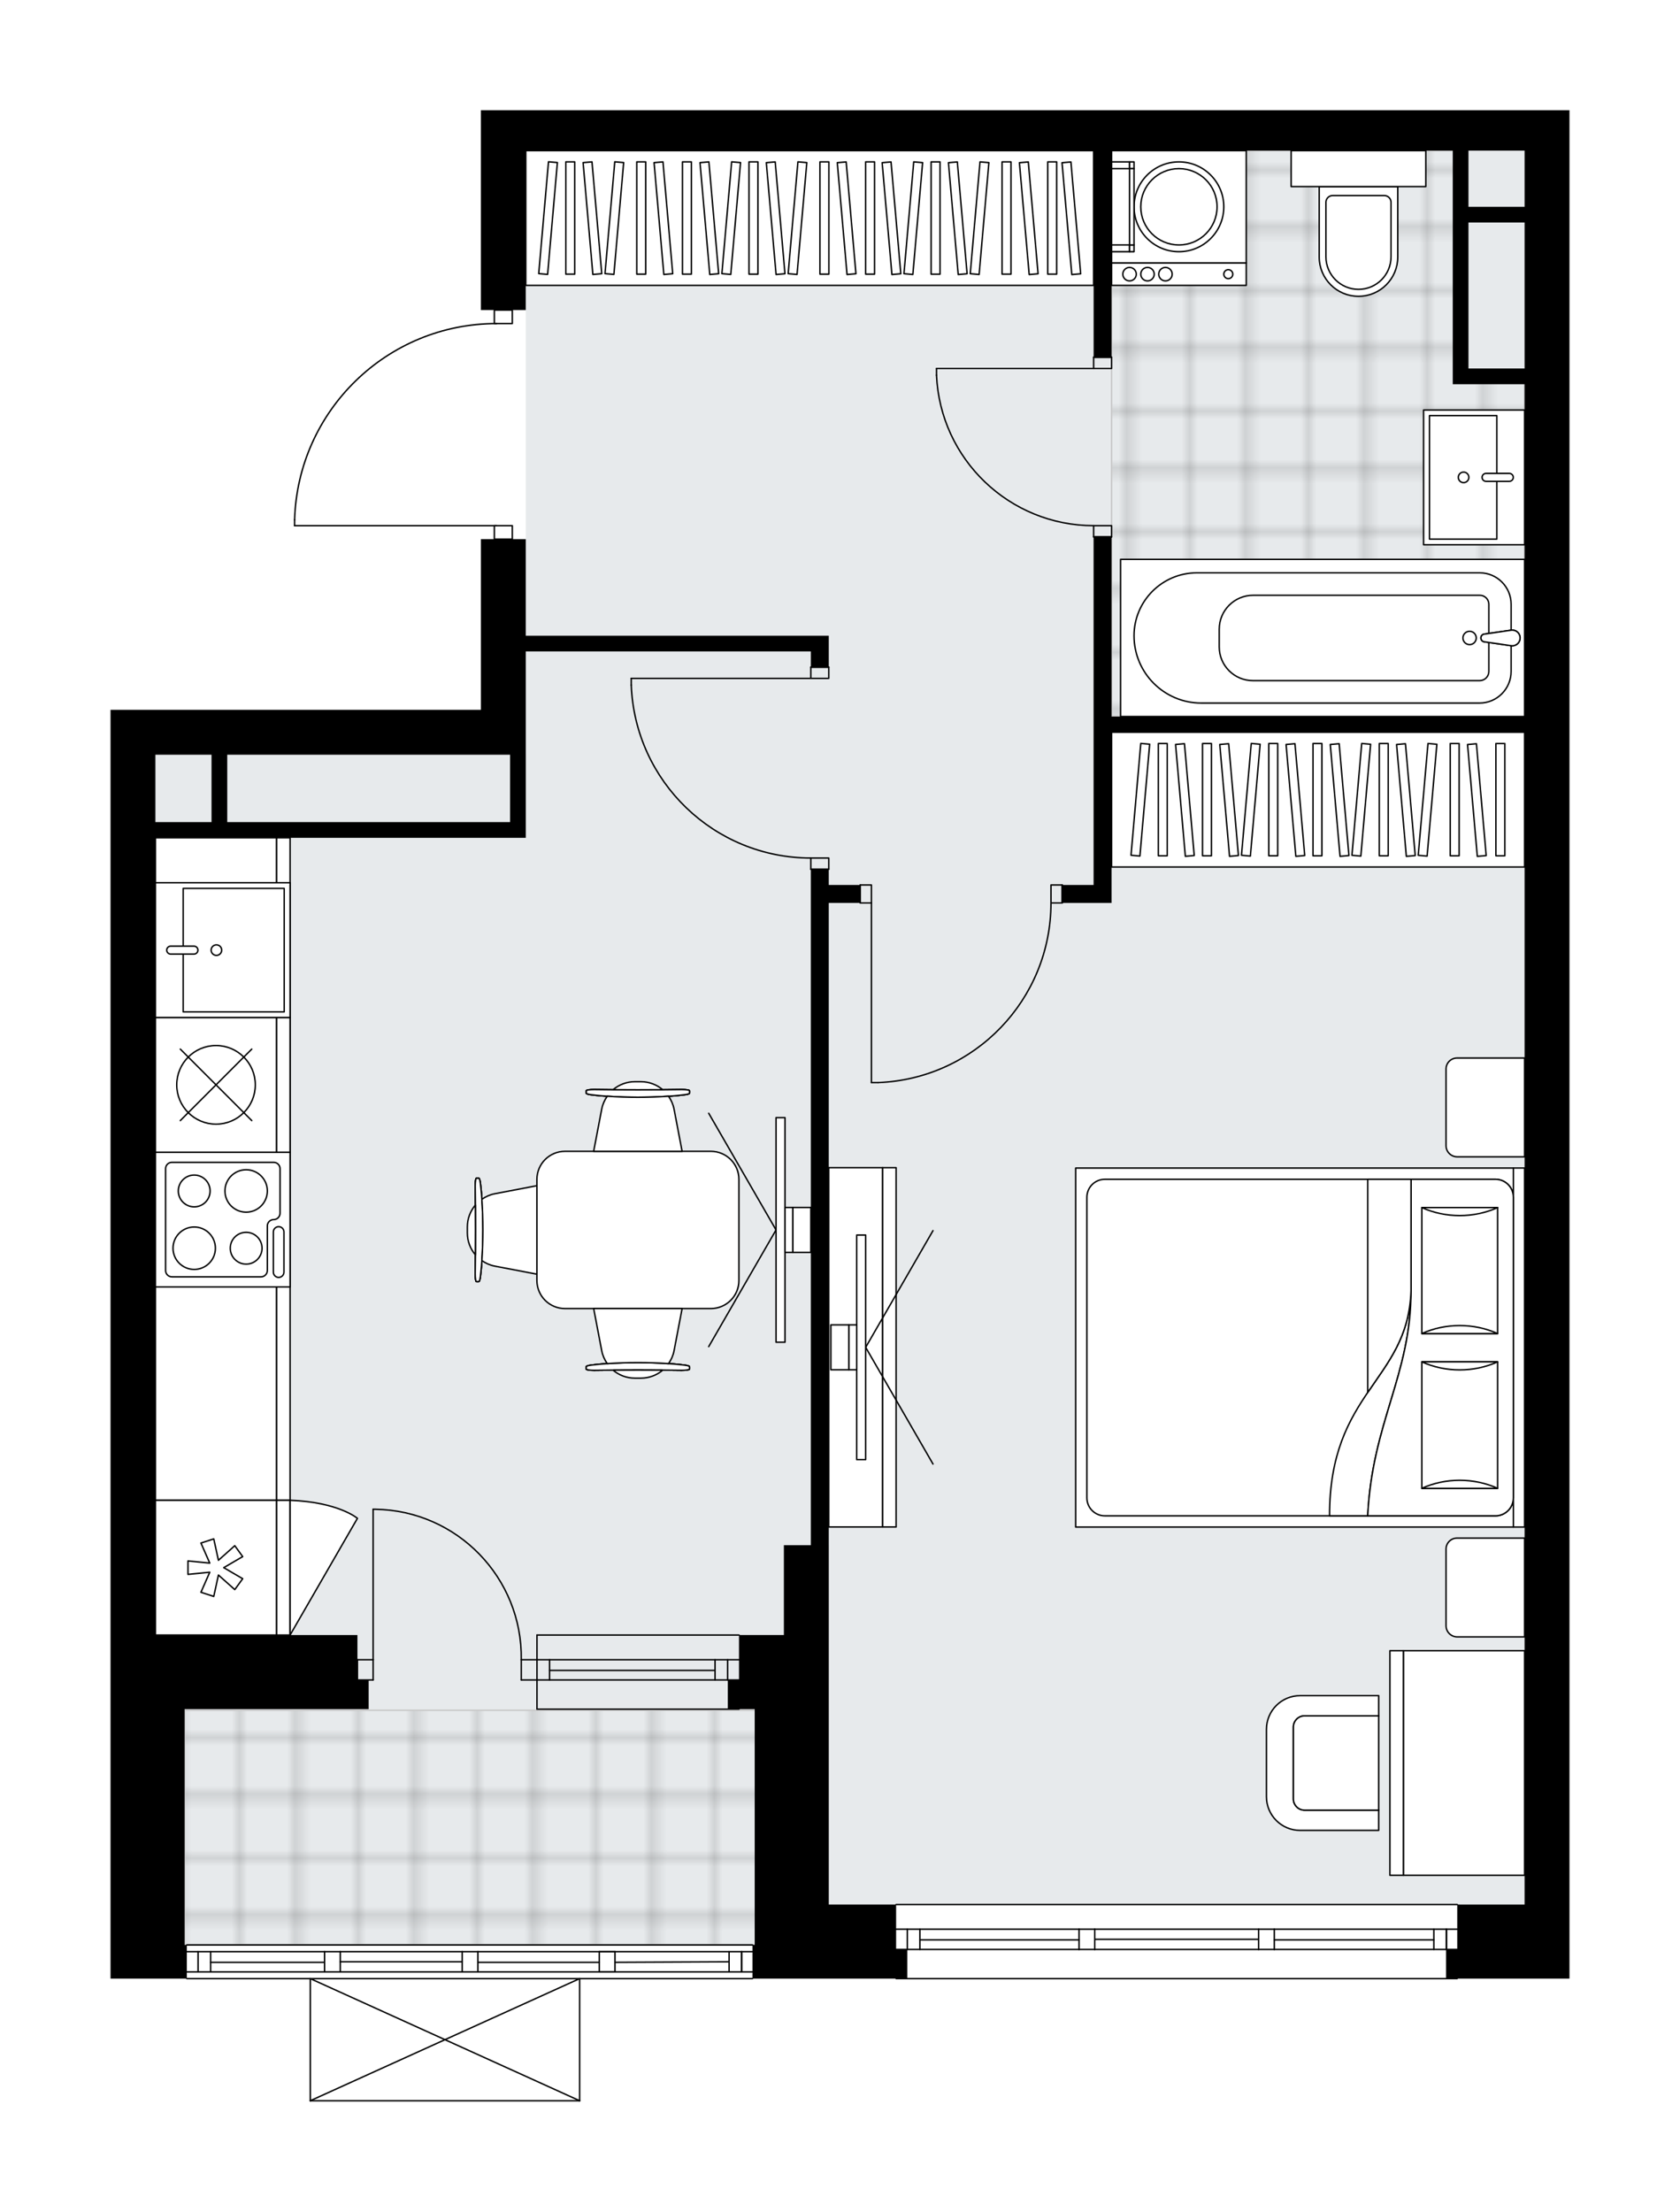 <svg xmlns="http://www.w3.org/2000/svg" xmlns:xlink="http://www.w3.org/1999/xlink" height="2000px" id="Layer_1" style="enable-background:new 0 0 1519.98 2000;" version="1.1" viewBox="0 0 1519.98 2000" width="1519.98px" x="0px" y="0px" xml:space="preserve">
<style type="text/css">
	.st0{fill:none;}
	.st1{opacity:0.25;fill:none;stroke:#070606;stroke-width:0.4;stroke-miterlimit:10;}
	.st2{fill:#FFFFFF;}
	.st3{fill:#E7EAEC;}
	.st4{fill:url(#SVGID_1_);stroke:#C8C8C8;stroke-width:1.3;stroke-miterlimit:10;}
	
		.st5{fill:url(#SVGID_00000136388576625025458520000002538929325868332210_);stroke:#C8C8C8;stroke-width:1.3;stroke-miterlimit:10;}
	.st6{fill:none;stroke:#000000;stroke-width:1.3;stroke-linecap:round;stroke-linejoin:round;stroke-miterlimit:10;}
	.st7{fill:#FFFFFF;stroke:#000000;stroke-width:1.3;stroke-linecap:round;stroke-linejoin:round;stroke-miterlimit:10;}
	.st8{font-family:'Arial-BoldMT';}
	.st9{font-size:106.436px;}
	.st10{font-size:90.061px;}
	.st11{font-family:'ArialMT';}
	.st12{font-size:40px;}
</style>
<pattern height="14.57" id="New_Pattern_Swatch_2" patternUnits="userSpaceOnUse" style="overflow:visible;" viewBox="7.49 -22.06 14.57 14.57" width="14.57" x="-239.65" y="-0.08">
	<g>
		<rect class="st0" height="14.57" width="14.57" x="7.49" y="-22.06" />
		<g>
			<rect class="st1" height="7.29" width="7.29" x="14.77" y="-7.49" />
		</g>
		<g>
			<rect class="st1" height="7.29" width="7.29" x="0.2" y="-7.49" />
		</g>
		<g>
			<rect class="st1" height="7.29" width="7.29" x="22.06" y="-14.77" />
		</g>
		<g>
			<rect class="st1" height="7.29" width="7.29" x="7.49" y="-14.77" />
			<rect class="st1" height="7.29" width="7.29" x="14.77" y="-22.06" />
		</g>
		<g>
			<rect class="st1" height="7.29" width="7.29" x="0.2" y="-22.06" />
		</g>
		<g>
			<rect class="st1" height="7.29" width="7.29" x="22.06" y="-29.35" />
		</g>
		<g>
			<rect class="st1" height="7.29" width="7.29" x="7.49" y="-29.35" />
		</g>
	</g>
</pattern>
<path class="st2" d="M1419.98,99.68v36.55v1586v67.01h-100.89c0,0,0,0,0,0c0,0.36-0.29,0.65-0.65,0.65H810.76  c-0.36,0-0.65-0.29-0.65-0.65c0,0,0,0,0,0H682.82h-1.38c0,0,0,0,0,0c0,0.36-0.29,0.65-0.65,0.65H525.07v109.78c0,0,0,0.01,0,0.01  c0,0.04-0.02,0.08-0.03,0.12c-0.01,0.04-0.01,0.09-0.03,0.13c0,0,0,0.01,0,0.01c0,0.01-0.01,0.01-0.01,0.02  c-0.05,0.09-0.12,0.17-0.2,0.23c-0.02,0.02-0.04,0.03-0.07,0.04c-0.09,0.05-0.2,0.09-0.31,0.09H280.74c-0.12,0-0.22-0.04-0.31-0.09  c-0.02-0.01-0.04-0.03-0.07-0.04c-0.08-0.06-0.15-0.14-0.2-0.23c0-0.01-0.01-0.01-0.02-0.02c0,0,0-0.01,0-0.01  c-0.02-0.04-0.02-0.08-0.03-0.12c-0.01-0.05-0.03-0.09-0.03-0.14c0,0,0,0,0-0.01v-109.78H169.05c-0.36,0-0.65-0.29-0.65-0.65  c0,0,0,0,0,0h-1.38H100v-67.01v-243.69V641.88h40.61h294.46V487.54h11.53c0,0,0,0,0,0v-11.53H266.54c-0.36,0-0.65-0.29-0.65-0.65  v-5.32c0,0,0-0.01,0-0.01c0,0,0-0.01,0-0.01c1.42-47.97,21.17-92.8,55.6-126.23c33.79-32.8,78.13-51.13,125.12-51.81v-11.57  c0,0,0,0,0,0h-11.53V99.68h40.61h46.71H1419.98z" id="background" />
<g id="floor">
	<polygon class="st3" points="475.69,136.23 475.69,682.49 140.61,682.49 140.61,1722.23 140.61,1758.78 749.84,1758.78    749.84,1722.23 1379.36,1722.23 1379.36,682.49 1379.36,136.23  " />
	<pattern id="SVGID_1_" patternTransform="matrix(7.164 0 0 7.269 42607.062 32701.088)" xlink:href="#New_Pattern_Swatch_2">
	</pattern>
	<rect class="st4" height="212.21" width="521.75" x="167.02" y="1546.57" />
	
		<pattern id="SVGID_00000020378069471400251390000001847349453776020355_" patternTransform="matrix(7.164 0 0 7.269 42607.062 32701.088)" xlink:href="#New_Pattern_Swatch_2">
	</pattern>
	
		<polygon points="   1321.49,336.71 1321.49,136.23 1005.71,136.23 1005.71,647.97 1379.36,647.97 1379.36,336.71  " style="fill:url(#SVGID_00000020378069471400251390000001847349453776020355_);stroke:#C8C8C8;stroke-width:1.3;stroke-miterlimit:10;" />
	<g id="LWPOLYLINE_00000132794560476457258260000015101629341684002747_">
		<rect class="st6" height="10.15" width="16.25" x="989.46" y="323.06" />
	</g>
	<g id="LWPOLYLINE_00000080192444961640322780000016441500828850948509_">
		<rect class="st6" height="10.15" width="16.25" x="989.46" y="475.36" />
	</g>
	<g id="LINE_00000052789878879997007200000001587613045649337494_">
		<line class="st6" x1="989.46" x2="1005.71" y1="323.06" y2="323.06" />
	</g>
	<g id="LINE_00000104677162283796247990000007484457468491845550_">
		<line class="st6" x1="989.46" x2="1005.71" y1="485.51" y2="485.51" />
	</g>
	<g id="LINE_00000129197479232457996170000018056116505388357022_">
		<line class="st6" x1="989.46" x2="847.31" y1="333.21" y2="333.21" />
	</g>
	<g id="ARC_00000042004993221444691910000015495295264284316557_">
		<path class="st6" d="M989.46,475.36c-76.14-0.05-138.77-59.99-142.15-136.06" />
	</g>
	<g id="LINE_00000127725930697468760520000007516904959990292394_">
		<line class="st6" x1="847.31" x2="847.31" y1="333.21" y2="339.3" />
	</g>
	<g id="LWPOLYLINE_00000119079682912864661760000007340771170330089889_">
		<rect class="st6" height="16.25" width="10.15" x="778.26" y="800.28" />
	</g>
	<g id="LWPOLYLINE_00000174573265576264867050000017558215416070029723_">
		<rect class="st6" height="16.25" width="10.15" x="950.88" y="800.28" />
	</g>
	<g id="LINE_00000103976243988935407820000000931314993896254874_">
		<line class="st6" x1="778.26" x2="778.26" y1="816.52" y2="800.28" />
	</g>
	<g id="LINE_00000090255254752107640660000015458971502620299942_">
		<line class="st6" x1="961.03" x2="961.03" y1="816.52" y2="800.28" />
	</g>
	<g id="LINE_00000007397400370125134080000008699375201424568241_">
		<line class="st6" x1="788.42" x2="788.42" y1="816.52" y2="978.98" />
	</g>
	<g id="LINE_00000098927992650676180730000006883163689752825510_">
		<line class="st6" x1="794.51" x2="788.42" y1="978.98" y2="978.98" />
	</g>
	<g id="ARC_00000073719679698813953740000005719023549208520889_">
		<path class="st6" d="M950.88,816.52c-0.04,87.35-69.08,159.08-156.37,162.46" />
	</g>
	<g id="LWPOLYLINE_00000157292656105155968950000008417153202119918240_">
		<rect class="st6" height="10.15" width="16.25" x="733.59" y="603.3" />
	</g>
	<g id="LWPOLYLINE_00000144300878940349677930000017937856803472322177_">
		<rect class="st6" height="10.15" width="16.25" x="733.59" y="775.91" />
	</g>
	<g id="LINE_00000098928374075492088920000006112823767489146021_">
		<line class="st6" x1="733.59" x2="749.83" y1="603.3" y2="603.3" />
	</g>
	<g id="LINE_00000174592673729072980250000001614002156746842762_">
		<line class="st6" x1="733.59" x2="749.83" y1="786.06" y2="786.06" />
	</g>
	<g id="LINE_00000090266402829805919900000006531142633944593287_">
		<line class="st6" x1="733.59" x2="571.13" y1="613.45" y2="613.45" />
	</g>
	<g id="LINE_00000102523445474874835690000005504470276753228429_">
		<line class="st6" x1="571.13" x2="571.13" y1="619.54" y2="613.45" />
	</g>
	<g id="ARC_00000121243166928830723040000008186725279400330173_">
		<path class="st6" d="M733.59,775.91c-87.35-0.04-159.08-69.08-162.46-156.37" />
	</g>
	<g id="LWPOLYLINE_00000175292857426002934550000011525710923896494499_">
		<rect class="st6" height="12.18" width="16.25" x="447.26" y="280.41" />
	</g>
	<g id="LWPOLYLINE_00000036253154319894774860000010727878128229065634_">
		<rect class="st6" height="12.18" width="16.25" x="447.26" y="475.36" />
	</g>
	<g id="LWPOLYLINE_00000004516240857448609310000001769785036741391522_">
		<path class="st6" d="M266.54,470.04c2.93-98.83,83.89-177.44,182.77-177.44" />
	</g>
	<g id="LINE_00000073704103743633479850000000871766286090911381_">
		<line class="st6" x1="449.31" x2="266.54" y1="475.36" y2="475.36" />
	</g>
	<g id="LINE_00000096040548108273123660000008567303376319428509_">
		<line class="st6" x1="266.54" x2="266.54" y1="475.36" y2="470.04" />
	</g>
	<g id="ARC_00000029745401698179542570000012551532055173940921_">
		<path class="st6" d="M337.6,1364.82c0.66,0,1.33,0.01,1.99,0.01c74.03,1.11,133.14,62.02,132.03,136.04" />
	</g>
	<g id="LINE_00000075848031868335252100000012120780711065399979_">
		<line class="st6" x1="337.6" x2="337.6" y1="1500.88" y2="1364.82" />
	</g>
	<g id="LINE_00000152235244052415626550000008387245089256762303_">
		<line class="st6" x1="485.84" x2="471.62" y1="1500.88" y2="1500.88" />
	</g>
	<g id="LINE_00000116194697215894189600000000088046195278287529_">
		<line class="st6" x1="471.62" x2="471.62" y1="1500.88" y2="1519.16" />
	</g>
	<g id="LINE_00000024711654549700746760000012795047379493325740_">
		<line class="st6" x1="471.62" x2="485.84" y1="1519.16" y2="1519.16" />
	</g>
	<g id="LINE_00000073697226007989431350000013207403153378660231_">
		<line class="st6" x1="323.38" x2="337.6" y1="1519.16" y2="1519.16" />
	</g>
	<g id="LINE_00000121998732815256493280000008205713273965000346_">
		<line class="st6" x1="337.6" x2="337.6" y1="1519.16" y2="1500.88" />
	</g>
	<g id="LINE_00000078743583196163244900000006033334472322040502_">
		<line class="st6" x1="337.6" x2="323.38" y1="1500.88" y2="1500.88" />
	</g>
	<g id="LINE_00000054977741131961799710000013874811764843296399_">
		<line class="st6" x1="323.38" x2="323.38" y1="1519.16" y2="1500.88" />
	</g>
	<g id="LINE_00000024695747045920832130000017547334537370492074_">
		<line class="st6" x1="485.84" x2="668.61" y1="1500.88" y2="1500.88" />
	</g>
	<g id="LINE_00000140733936259115439910000002194642539597055421_">
		<line class="st6" x1="485.84" x2="668.61" y1="1519.16" y2="1519.16" />
	</g>
	<g id="LINE_00000059290818114105340150000013563090190450152833_">
		<line class="st6" x1="497.21" x2="646.93" y1="1510.52" y2="1510.52" />
	</g>
	<g id="LINE_00000148632458142056717330000001871050492687531686_">
		<line class="st6" x1="658.31" x2="658.31" y1="1500.88" y2="1519.16" />
	</g>
	<g id="LINE_00000128461748371704227400000000822894304062036378_">
		<line class="st6" x1="497.21" x2="497.21" y1="1500.88" y2="1519.16" />
	</g>
	<g id="LINE_00000159432708163235555200000005530164896003650728_">
		<line class="st6" x1="485.84" x2="668.61" y1="1478.54" y2="1478.54" />
	</g>
	<g id="LINE_00000056393408596786145760000001659778074895836574_">
		<line class="st6" x1="668.61" x2="485.84" y1="1545.56" y2="1545.56" />
	</g>
	<g id="LINE_00000081605637299226165480000011043900562661470637_">
		<line class="st6" x1="646.93" x2="646.93" y1="1500.87" y2="1519.14" />
	</g>
	<g id="LINE_00000060748383968834135280000015817557191115829178_">
		<line class="st6" x1="485.84" x2="485.84" y1="1478.54" y2="1545.56" />
	</g>
	<g id="LINE_00000108307208514732747370000009078808598289406904_">
		<line class="st6" x1="1318.44" x2="810.76" y1="1789.24" y2="1789.24" />
	</g>
	<g id="LINE_00000117677720244743253750000012808575584280997774_">
		<line class="st6" x1="1308.65" x2="1308.65" y1="1762.84" y2="1744.57" />
	</g>
	<g id="LINE_00000039092535112641646380000004980994562340710050_">
		<line class="st6" x1="820.91" x2="820.91" y1="1762.84" y2="1744.57" />
	</g>
	<g id="LINE_00000007409771452833487960000016175745966316604347_">
		<line class="st6" x1="1152.93" x2="1297.28" y1="1754.21" y2="1754.21" />
	</g>
	<g id="LINE_00000056426428696406180140000017894051940635218358_">
		<line class="st6" x1="832.28" x2="976.26" y1="1754.21" y2="1754.21" />
	</g>
	<g id="LINE_00000124161909196684962880000006465150631744887442_">
		<line class="st6" x1="832.28" x2="832.28" y1="1744.57" y2="1762.84" />
	</g>
	<g id="LINE_00000063628481948884817750000004767787287177058979_">
		<line class="st6" x1="1308.65" x2="1308.65" y1="1762.84" y2="1744.57" />
	</g>
	<g id="LINE_00000052826872282839001160000013652518423755377041_">
		<line class="st6" x1="1297.28" x2="1297.28" y1="1744.57" y2="1762.84" />
	</g>
	<g id="LINE_00000126321108181317277460000014832537166611806080_">
		<line class="st6" x1="1138.72" x2="1138.72" y1="1762.84" y2="1744.57" />
	</g>
	<g id="LINE_00000151530205881037402570000008354807253165575298_">
		<line class="st6" x1="1138.72" x2="1152.93" y1="1744.57" y2="1744.57" />
	</g>
	<g id="LINE_00000095314642629726697250000017533056839317717944_">
		<line class="st6" x1="1152.93" x2="1152.93" y1="1744.57" y2="1762.84" />
	</g>
	<g id="LINE_00000079454435071220163140000011009762083345305523_">
		<line class="st6" x1="1152.93" x2="1138.72" y1="1762.84" y2="1762.84" />
	</g>
	<g id="LINE_00000034789903030915949370000003138491961486469032_">
		<line class="st6" x1="810.76" x2="1318.44" y1="1722.23" y2="1722.23" />
	</g>
	<g id="LINE_00000055689128673640604670000001212906200109240747_">
		<line class="st6" x1="976.26" x2="976.26" y1="1762.84" y2="1744.57" />
	</g>
	<g id="LINE_00000131363475750818956080000010183055728576048011_">
		<line class="st6" x1="976.26" x2="990.48" y1="1744.57" y2="1744.57" />
	</g>
	<g id="LINE_00000021806111489462674780000003376249754999727770_">
		<line class="st6" x1="990.48" x2="990.48" y1="1744.57" y2="1762.84" />
	</g>
	<g id="LINE_00000109012093383426770560000004567402640465851304_">
		<line class="st6" x1="990.48" x2="976.26" y1="1762.84" y2="1762.84" />
	</g>
	<g id="LINE_00000005970515966433253550000011752858319186059141_">
		<line class="st6" x1="990.48" x2="1138.72" y1="1753.71" y2="1753.71" />
	</g>
	<g id="LWPOLYLINE_00000007402815214249419940000012069922733003205031_">
		<line class="st6" x1="976.26" x2="810.76" y1="1762.84" y2="1762.84" />
	</g>
	<g id="LWPOLYLINE_00000059301423641676368060000001452954706996242582_">
		<line class="st6" x1="990.48" x2="1138.72" y1="1762.84" y2="1762.84" />
	</g>
	<g id="LWPOLYLINE_00000173858406509903998080000008250748548117751181_">
		<line class="st6" x1="1152.93" x2="1318.44" y1="1762.84" y2="1762.84" />
	</g>
	<g id="LWPOLYLINE_00000073710538710805819060000009235262970599819960_">
		<line class="st6" x1="976.26" x2="810.76" y1="1744.57" y2="1744.57" />
	</g>
	<g id="LWPOLYLINE_00000064325100942266335550000009233175618165549210_">
		<line class="st6" x1="990.48" x2="1138.72" y1="1744.57" y2="1744.57" />
	</g>
	<g id="LWPOLYLINE_00000078020104804347569650000007242622604715592350_">
		<line class="st6" x1="1152.93" x2="1318.44" y1="1744.57" y2="1744.57" />
	</g>
	<g id="LINE_00000178180829863379256410000013151433444830578074_">
		<line class="st6" x1="680.79" x2="169.05" y1="1789.24" y2="1789.24" />
	</g>
	<g id="LINE_00000109007232563183364830000006826109991984988838_">
		<line class="st6" x1="671" x2="671" y1="1783.15" y2="1764.88" />
	</g>
	<g id="LINE_00000146474463729354050950000010390902313345631877_">
		<line class="st6" x1="179.2" x2="179.2" y1="1783.15" y2="1764.88" />
	</g>
	<g id="LINE_00000115491809427669908600000009623031815952457143_">
		<line class="st6" x1="432.38" x2="542.19" y1="1774.52" y2="1774.52" />
	</g>
	<g id="LINE_00000074412223855876950120000018046082359235868580_">
		<line class="st6" x1="190.57" x2="293.66" y1="1774.52" y2="1774.52" />
	</g>
	<g id="LINE_00000061443954036768711330000008159904262596834222_">
		<line class="st6" x1="190.57" x2="190.57" y1="1764.88" y2="1783.15" />
	</g>
	<g id="LINE_00000103240888330219797750000011678442687220007558_">
		<line class="st6" x1="671" x2="671" y1="1783.15" y2="1764.88" />
	</g>
	<g id="LINE_00000156584560249352841680000008659820484559920030_">
		<line class="st6" x1="659.63" x2="659.63" y1="1764.88" y2="1783.15" />
	</g>
	<g id="LINE_00000163781052423216394020000008398337450683668648_">
		<line class="st6" x1="418.16" x2="418.16" y1="1783.15" y2="1764.88" />
	</g>
	<g id="LINE_00000004544671400944406540000003049903563314632891_">
		<line class="st6" x1="418.16" x2="432.38" y1="1764.88" y2="1764.88" />
	</g>
	<g id="LINE_00000034085881632663576750000002574982757202623423_">
		<line class="st6" x1="432.38" x2="432.38" y1="1764.88" y2="1783.15" />
	</g>
	<g id="LINE_00000144324338039964597710000011188618348087848123_">
		<line class="st6" x1="432.38" x2="418.16" y1="1783.15" y2="1783.15" />
	</g>
	<g id="LINE_00000081626777926354733320000009285711508864215459_">
		<line class="st6" x1="169.05" x2="680.79" y1="1758.78" y2="1758.78" />
	</g>
	<g id="LINE_00000140715223353827973160000015714512496191260295_">
		<line class="st6" x1="293.66" x2="293.66" y1="1783.15" y2="1764.88" />
	</g>
	<g id="LINE_00000019652023723869009070000016982160778130786239_">
		<line class="st6" x1="293.66" x2="307.88" y1="1764.88" y2="1764.88" />
	</g>
	<g id="LINE_00000090290132417713876290000007074441600209862590_">
		<line class="st6" x1="307.88" x2="307.88" y1="1764.88" y2="1783.15" />
	</g>
	<g id="LINE_00000154413929391313034130000007925017840046153089_">
		<line class="st6" x1="307.88" x2="293.66" y1="1783.15" y2="1783.15" />
	</g>
	<g id="LINE_00000100350207551408359030000006576443473549248142_">
		<line class="st6" x1="307.88" x2="418.16" y1="1774.01" y2="1774.01" />
	</g>
	<g id="LWPOLYLINE_00000071531906114639002620000015398682105060406413_">
		<line class="st6" x1="293.66" x2="169.05" y1="1783.15" y2="1783.15" />
	</g>
	<g id="LWPOLYLINE_00000183218659255411291870000015072031304635041193_">
		<line class="st6" x1="307.88" x2="418.16" y1="1783.15" y2="1783.15" />
	</g>
	<g id="LWPOLYLINE_00000007428358042114552590000008309667289287641790_">
		<line class="st6" x1="432.38" x2="680.79" y1="1783.15" y2="1783.15" />
	</g>
	<g id="LWPOLYLINE_00000005978567604594877200000003545294425313339024_">
		<line class="st6" x1="293.66" x2="169.05" y1="1764.88" y2="1764.88" />
	</g>
	<g id="LWPOLYLINE_00000093861903474356557020000008378154185498317731_">
		<line class="st6" x1="307.88" x2="418.16" y1="1764.88" y2="1764.88" />
	</g>
	<g id="LWPOLYLINE_00000165231888847543337110000005523897971984628150_">
		<line class="st6" x1="432.38" x2="680.79" y1="1764.88" y2="1764.88" />
	</g>
	<g id="LINE_00000052080942706861150330000014748337265311324289_">
		<line class="st6" x1="542.19" x2="542.19" y1="1783.15" y2="1764.88" />
	</g>
	<g id="LINE_00000153697769624244658660000018186812902893554591_">
		<line class="st6" x1="542.19" x2="556.41" y1="1764.88" y2="1764.88" />
	</g>
	<g id="LINE_00000155864588688233977440000013688087417324885155_">
		<line class="st6" x1="556.41" x2="556.41" y1="1764.88" y2="1783.15" />
	</g>
	<g id="LINE_00000129891175562537646380000008528456586511102872_">
		<line class="st6" x1="556.41" x2="542.19" y1="1783.15" y2="1783.15" />
	</g>
	<g id="LWPOLYLINE_00000004545157297352588080000017155532307615787918_">
		<line class="st6" x1="556.41" x2="659.63" y1="1774.52" y2="1774.01" />
	</g>
	<g id="LINE_00000070077078548099102830000000311717544144679079_">
		<line class="st6" x1="524.42" x2="280.74" y1="1899.68" y2="1899.68" />
	</g>
	<g id="LINE_00000079487188183836983310000000654415845190291131_">
		<line class="st6" x1="280.74" x2="280.74" y1="1899.68" y2="1789.24" />
	</g>
	<g id="LINE_00000134251796318316269380000006144209084405129115_">
		<line class="st6" x1="524.42" x2="524.42" y1="1789.24" y2="1899.68" />
	</g>
	<g id="LWPOLYLINE_00000074426501238079302090000008032824727262166171_">
		<line class="st6" x1="280.74" x2="524.42" y1="1789.24" y2="1899.68" />
	</g>
	<g id="LWPOLYLINE_00000098904371159411188840000016397072460999592349_">
		<line class="st6" x1="524.42" x2="280.74" y1="1789.24" y2="1899.68" />
	</g>
	<g>
		<polygon points="810.76,1722.23 749.84,1722.23 749.84,1478.54 749.84,1397.31 749.83,1397.31 749.83,816.52 778.26,816.52     778.26,800.28 749.83,800.28 749.83,786.06 733.59,786.06 733.59,1397.31 709.22,1397.31 709.22,1478.54 682.82,1478.54     668.61,1478.54 668.61,1519.16 658.45,1519.16 658.45,1545.56 668.61,1545.56 682.82,1545.56 682.82,1722.23 682.82,1758.78     680.79,1758.78 680.79,1789.24 682.82,1789.24 810.76,1789.24 820.91,1789.24 820.91,1762.84 810.76,1762.84   " />
		<path d="M522.39,99.68h-46.71h-40.61v180.74h40.61V136.23h46.71h467.07v186.83h16.25V136.23h308.67v196.98v14.22h64.98v300.55    h-373.65V485.51h-16.28v314.76h-28.39v16.25h28.39h16.28V662.19h373.65v1060.04h-60.92v40.61h-10.15v26.4h10.15h101.54v-67.01    v-1586V99.68H522.39z M1328.59,333.21v-132h50.77v132H1328.59z M1379.36,187h-50.77v-50.77h50.77V187z" />
		<path d="M733.59,603.3h16.25v-14.22v-14.22H475.69v-87.32h-40.61v154.34H140.61H100v836.66v243.69v67.01h67.02h2.03v-30.46h-2.03    v-36.55v-176.67h156.36h10.15v-26.4h-10.15v-40.61H167.02h-26.4V757.63h320.86h14.22v-75.14v-93.41h257.9V603.3z M140.61,743.42    v-60.92h50.77v60.92H140.61z M461.47,743.42H205.6v-60.92h229.47h26.4V743.42z" />
	</g>
</g>
<g id="mebel">
	<g>
		<g>
			
				<rect class="st7" height="48.74" transform="matrix(-5.310615e-11 1 -1 -5.310615e-11 1992.583 444.177)" width="324.92" x="611.74" y="1194.01" />
			
				<rect class="st7" height="12.18" transform="matrix(-5.133690e-11 1 -1 -5.133690e-11 2023.044 413.716)" width="324.92" x="642.21" y="1212.29" />
		</g>
		<g>
			<g>
				<g id="LINE_00000112629327594709514230000006467563620980535954_">
					<line class="st7" x1="783.21" x2="844.13" y1="1218.38" y2="1112.86" />
				</g>
				<g id="LINE_00000149340771286799955630000000222707505270892201_">
					<line class="st7" x1="783.21" x2="844.13" y1="1218.38" y2="1323.9" />
				</g>
			</g>
			
				<rect class="st7" height="203.07" transform="matrix(-1 -1.224647e-16 1.224647e-16 -1 1558.292 2436.76)" width="8.12" x="775.08" y="1116.84" />
			<rect class="st7" height="40.61" width="7.11" x="767.98" y="1198.07" />
			
				<rect class="st7" height="40.61" transform="matrix(-1 -1.224647e-16 1.224647e-16 -1 1519.708 2436.76)" width="16.25" x="751.73" y="1198.07" />
		</g>
	</g>
	<g>
		<path class="st7" d="M1308.29,966.72v69.24c0,5.61,4.55,10.15,10.15,10.15h60.92v-89.35h-61.11    C1312.75,956.76,1308.29,961.22,1308.29,966.72z" />
		<path class="st7" d="M1308.29,1400.84v69.24c0,5.61,4.55,10.15,10.15,10.15h60.92v-89.35h-61.11    C1312.75,1390.88,1308.29,1395.34,1308.29,1400.84z" />
		<g>
			
				<rect class="st7" height="10.15" transform="matrix(-1.836970e-16 1 -1 -1.836970e-16 2592.87 -155.699)" width="324.64" x="1211.96" y="1213.51" />
			
				<rect class="st7" height="395.99" transform="matrix(-1.836970e-16 1 -1 -1.836970e-16 2389.797 47.375)" width="324.64" x="1008.89" y="1020.59" />
			<path class="st7" d="M1369.21,1082.67v271.84c0,8.97-7.27,16.25-16.25,16.25H999.61c-8.97,0-16.25-7.27-16.25-16.25v-271.84     c0-8.97,7.27-16.25,16.25-16.25h353.35C1361.93,1066.42,1369.21,1073.69,1369.21,1082.67z" />
			<path class="st7" d="M1237.45,1370.75c4.16-84.91,39.15-126.99,39.17-203.44c-2.77,81.81-73.85,90.54-73.7,203.44     L1237.45,1370.75z" />
			<g>
				<path class="st7" d="M1237.45,1370.75c4.16-84.91,39.15-126.99,39.17-203.44l0-100.89h76.34c8.97,0,16.25,7.27,16.25,16.25      v271.84c0,8.97-7.27,16.25-16.25,16.25L1237.45,1370.75L1237.45,1370.75z" />
			</g>
			
				<rect class="st7" height="68.57" transform="matrix(-1.836970e-16 1 -1 -1.836970e-16 2469.643 -171.705)" width="113.92" x="1263.71" y="1114.68" />
			<path class="st7" d="M1286.39,1205.93c21.54-9.65,47.03-9.65,68.57,0H1286.39z" />
			<path class="st7" d="M1354.96,1092.01c-21.54,9.65-47.03,9.65-68.57,0H1354.96z" />
			
				<rect class="st7" height="68.57" transform="matrix(-1.836970e-16 1 -1 -1.836970e-16 2609.374 -31.974)" width="114.36" x="1263.49" y="1254.41" />
			<path class="st7" d="M1286.39,1345.88c21.54-9.69,47.03-9.69,68.57,0H1286.39z" />
			<path class="st7" d="M1354.96,1231.52c-21.54,9.69-47.03,9.69-68.57,0H1354.96z" />
			<g>
				<path class="st7" d="M1276.63,1167.31v-100.89h-39.17v192.77C1255.94,1231.88,1275.21,1209.14,1276.63,1167.31z" />
			</g>
		</g>
	</g>
	<g>
		<g>
			<g>
				<g>
					<path class="st7" d="M1247.36,1636.92h-67.01c-5.61,0-10.15-4.55-10.15-10.15v-64.98c0-5.61,4.55-10.15,10.15-10.15h67.01       v-18.28h-71.1c-16.81,0-30.44,13.63-30.44,30.44v60.97c0,16.81,13.63,30.44,30.44,30.44h71.1V1636.92z" />
				</g>
				<path class="st7" d="M1170.2,1561.78v64.98c0,5.61,4.55,10.15,10.15,10.15h67.01v-85.29h-67.01      C1174.74,1551.63,1170.2,1556.18,1170.2,1561.78z" />
			</g>
		</g>
		<g>
			
				<rect class="st7" height="109.66" transform="matrix(-3.063489e-10 1 -1 -3.063489e-10 2918.805 269.742)" width="203.07" x="1222.99" y="1539.44" />
			
				<rect class="st7" height="12.18" transform="matrix(-3.063489e-10 1 -1 -3.063489e-10 2857.883 330.664)" width="203.07" x="1162.07" y="1588.18" />
		</g>
	</g>
	<g>
		
			<rect class="st7" height="373.65" transform="matrix(1.435259e-10 -1 1 1.435259e-10 469.43 1915.649)" width="121.84" x="1131.62" y="536.28" />
		<g>
			
				<rect class="st7" height="8.07" transform="matrix(1.347536e-10 -1 1 1.347536e-10 328.908 1775.128)" width="101.54" x="1001.25" y="719.08" />
			
				<rect class="st7" height="8.07" transform="matrix(1.347536e-10 -1 1 1.347536e-10 368.891 1815.11)" width="101.54" x="1041.23" y="719.08" />
			
				<rect class="st7" height="8.07" transform="matrix(1.345031e-10 -1 1 1.345031e-10 428.864 1875.084)" width="101.54" x="1101.21" y="719.08" />
			
				<rect class="st7" height="8.07" transform="matrix(1.347536e-10 -1 1 1.347536e-10 468.847 1915.066)" width="101.54" x="1141.19" y="719.08" />
			
				<rect class="st7" height="8.07" transform="matrix(1.347722e-10 -1 1 1.347722e-10 528.82 1975.04)" width="101.54" x="1201.16" y="719.08" />
			
				<rect class="st7" height="8.07" transform="matrix(0.087 -0.996 0.996 0.087 221.722 1688.186)" width="101.54" x="981.26" y="719.08" />
			
				<rect class="st7" height="8.07" transform="matrix(0.087 -0.996 0.996 0.087 312.966 1787.762)" width="101.54" x="1081.21" y="719.08" />
			
				<rect class="st7" height="8.07" transform="matrix(0.087 -0.996 0.996 0.087 404.21 1887.337)" width="101.54" x="1181.17" y="719.08" />
			
				<rect class="st7" height="8.07" transform="matrix(-0.087 -0.996 0.996 -0.087 445.083 1854.063)" width="101.54" x="1021.24" y="719.08" />
			
				<rect class="st7" height="8.07" transform="matrix(-0.087 -0.996 0.996 -0.087 488.55 1893.893)" width="101.54" x="1061.22" y="719.08" />
			
				<rect class="st7" height="8.07" transform="matrix(-0.087 -0.996 0.996 -0.087 553.751 1953.638)" width="101.54" x="1121.2" y="719.08" />
			
				<rect class="st7" height="8.07" transform="matrix(-0.087 -0.996 0.996 -0.087 597.218 1993.468)" width="101.54" x="1161.18" y="719.08" />
			
				<rect class="st7" height="8.07" transform="matrix(0.087 -0.996 0.996 0.087 458.957 1947.083)" width="101.54" x="1241.14" y="719.08" />
			
				<rect class="st7" height="8.07" transform="matrix(-0.087 -0.996 0.996 -0.087 662.418 2053.214)" width="101.54" x="1221.15" y="719.08" />
			
				<rect class="st7" height="8.07" transform="matrix(1.347536e-10 -1 1 1.347536e-10 593.022 2039.242)" width="101.54" x="1265.36" y="719.08" />
			
				<rect class="st7" height="8.07" transform="matrix(1.347536e-10 -1 1 1.347536e-10 634.351 2080.571)" width="101.54" x="1306.69" y="719.08" />
			
				<rect class="st7" height="8.07" transform="matrix(-0.087 -0.996 0.996 -0.087 732.216 2117.172)" width="101.54" x="1285.35" y="719.08" />
		</g>
	</g>
	<g>
		
			<rect class="st7" height="109.66" transform="matrix(9.136531e-12 -1 1 9.136531e-12 -861.713 1252.619)" width="599.07" x="-104.08" y="1002.34" />
		
			<rect class="st7" height="12.18" transform="matrix(9.136531e-12 -1 1 9.136531e-12 -800.791 1313.541)" width="599.07" x="-43.16" y="1051.07" />
	</g>
	<g>
		<path class="st7" d="M643.15,1183.32h-132c-14.02,0-25.38-11.36-25.38-25.38v-91.44c0-14.02,11.36-25.38,25.38-25.38h132    c14.02,0,25.38,11.36,25.38,25.38v91.44C668.53,1171.95,657.17,1183.32,643.15,1183.32z" />
		<g>
			<g id="LINE_00000109718357426265545850000002404032680505757327_">
				<path class="st7" d="M619.35,989.96c-24.58,3.09-59.86,3.09-84.44,0c-2.84-0.36-4.48-0.89-4.48-1.45v-0.14v-2.01      c0-0.6,3.18-1.09,7.11-1.09c26.33,0.42,52.87,0.42,79.2,0c3.93,0,7.11,0.49,7.11,1.09v2.01v0.14      C623.83,989.07,622.18,989.61,619.35,989.96z" />
			</g>
			<g id="LINE_00000004543739839670495590000004000874157711259327_">
				<path class="st7" d="M619.35,989.96c-24.58,3.09-59.86,3.09-84.44,0c-2.84-0.36-4.48-0.89-4.48-1.45v-0.14v-2.01      c0-0.6,3.18-1.09,7.11-1.09c26.33,0.42,52.87,0.42,79.2,0c3.93,0,7.11,0.49,7.11,1.09v2.01v0.14      C623.83,989.07,622.18,989.61,619.35,989.96z" />
			</g>
			<g id="LINE_00000104696913412658683760000012129235072651789232_">
				<path class="st7" d="M619.35,989.96c-24.58,3.09-59.86,3.09-84.44,0c-2.84-0.36-4.48-0.89-4.48-1.45v-0.14v-2.01      c0-0.6,3.18-1.09,7.11-1.09c26.33,0.42,52.87,0.42,79.2,0c3.93,0,7.11,0.49,7.11,1.09v2.01v0.14      C623.83,989.07,622.18,989.61,619.35,989.96z" />
			</g>
			<path class="st7" d="M599.57,985.4c-5.35-4.52-12.22-7.22-19.65-7.22h-5.6c-7.42,0-14.3,2.7-19.65,7.22     C569.64,985.54,584.6,985.54,599.57,985.4z" />
			<path class="st7" d="M617.13,1041.11l-7.29-38.17c-0.82-4.31-2.62-8.2-5-11.63c-17.62,1.24-37.82,1.24-55.44,0     c-2.39,3.42-4.18,7.31-5,11.63l-7.29,38.17H617.13z" />
		</g>
		<g>
			<g id="LINE_00000162323546849265497660000007740155897200232108_">
				<path class="st7" d="M434.62,1069.99c3.09,24.58,3.09,59.86,0,84.44c-0.36,2.84-0.89,4.48-1.45,4.48h-0.14h-2.01      c-0.6,0-1.09-3.18-1.09-7.11c0.42-26.33,0.42-52.87,0-79.2c0-3.93,0.49-7.11,1.09-7.11h2.01h0.14      C433.73,1065.51,434.26,1067.16,434.62,1069.99z" />
			</g>
			<g id="LINE_00000121244876697434986920000012724655232318965660_">
				<path class="st7" d="M434.62,1069.99c3.09,24.58,3.09,59.86,0,84.44c-0.36,2.84-0.89,4.48-1.45,4.48h-0.14h-2.01      c-0.6,0-1.09-3.18-1.09-7.11c0.42-26.33,0.42-52.87,0-79.2c0-3.93,0.49-7.11,1.09-7.11h2.01h0.14      C433.73,1065.51,434.26,1067.16,434.62,1069.99z" />
			</g>
			<g id="LINE_00000087388615422726027360000015456152382149974403_">
				<path class="st7" d="M434.62,1069.99c3.09,24.58,3.09,59.86,0,84.44c-0.36,2.84-0.89,4.48-1.45,4.48h-0.14h-2.01      c-0.6,0-1.09-3.18-1.09-7.11c0.42-26.33,0.42-52.87,0-79.2c0-3.93,0.49-7.11,1.09-7.11h2.01h0.14      C433.73,1065.51,434.26,1067.16,434.62,1069.99z" />
			</g>
			<path class="st7" d="M430.06,1089.77c-4.52,5.35-7.22,12.22-7.22,19.65v5.6c0,7.42,2.7,14.3,7.22,19.65     C430.19,1119.7,430.19,1104.74,430.06,1089.77z" />
			<path class="st7" d="M485.77,1072.21l-38.17,7.29c-4.31,0.82-8.2,2.62-11.63,5c1.24,17.62,1.24,37.82,0,55.44     c3.42,2.39,7.31,4.18,11.63,5l38.17,7.29V1072.21z" />
		</g>
		<g>
			<g id="LINE_00000096769925035455792910000006474249136696734375_">
				<path class="st7" d="M534.9,1234.47c24.58-3.09,59.86-3.09,84.44,0c2.84,0.36,4.48,0.89,4.48,1.45v0.14v2.01      c0,0.6-3.18,1.09-7.11,1.09c-26.33-0.42-52.87-0.42-79.2,0c-3.93,0-7.11-0.49-7.11-1.09v-2.01v-0.14      C530.42,1235.36,532.06,1234.83,534.9,1234.47z" />
			</g>
			<g id="LINE_00000007416445623968028730000000333095210208636032_">
				<path class="st7" d="M534.9,1234.47c24.58-3.09,59.86-3.09,84.44,0c2.84,0.36,4.48,0.89,4.48,1.45v0.14v2.01      c0,0.6-3.18,1.09-7.11,1.09c-26.33-0.42-52.87-0.42-79.2,0c-3.93,0-7.11-0.49-7.11-1.09v-2.01v-0.14      C530.42,1235.36,532.06,1234.83,534.9,1234.47z" />
			</g>
			<g id="LINE_00000008864872776769498070000012236592086182684802_">
				<path class="st7" d="M534.9,1234.47c24.58-3.09,59.86-3.09,84.44,0c2.84,0.36,4.48,0.89,4.48,1.45v0.14v2.01      c0,0.6-3.18,1.09-7.11,1.09c-26.33-0.42-52.87-0.42-79.2,0c-3.93,0-7.11-0.49-7.11-1.09v-2.01v-0.14      C530.42,1235.36,532.06,1234.83,534.9,1234.47z" />
			</g>
			<path class="st7" d="M554.68,1239.03c5.35,4.52,12.22,7.22,19.65,7.22h5.6c7.42,0,14.3-2.7,19.65-7.22     C584.6,1238.9,569.64,1238.9,554.68,1239.03z" />
			<path class="st7" d="M537.12,1183.32l7.29,38.17c0.82,4.31,2.62,8.2,5,11.63c17.62-1.24,37.82-1.24,55.44,0     c2.39-3.42,4.18-7.31,5-11.63l7.29-38.17H537.12z" />
		</g>
	</g>
	<g>
		<g>
			<g id="LINE_00000090280329541566824550000006199200230258624939_">
				<line class="st7" x1="702.12" x2="641.2" y1="1112.22" y2="1217.74" />
			</g>
			<g id="LINE_00000056407773618943129640000004636416276740300718_">
				<line class="st7" x1="702.12" x2="641.2" y1="1112.22" y2="1006.7" />
			</g>
		</g>
		<rect class="st7" height="203.07" width="8.12" x="702.12" y="1010.68" />
		
			<rect class="st7" height="40.61" transform="matrix(-1 -1.224647e-16 1.224647e-16 -1 1427.588 2224.433)" width="7.11" x="710.24" y="1091.91" />
		<rect class="st7" height="40.61" width="16.25" x="717.35" y="1091.91" />
	</g>
	<g>
		
			<rect class="st7" height="513.78" transform="matrix(1.437351e-10 -1 1 1.437351e-10 535.428 929.729)" width="121.84" x="671.66" y="-59.74" />
		<g>
			
				<rect class="st7" height="8.07" transform="matrix(1.347536e-10 -1 1 1.347536e-10 318.805 713.106)" width="101.54" x="465.19" y="193.12" />
			
				<rect class="st7" height="8.07" transform="matrix(0.087 -0.996 0.996 0.087 256.338 674.045)" width="101.54" x="445.2" y="193.12" />
			
				<rect class="st7" height="8.07" transform="matrix(0.087 -0.996 0.996 0.087 311.085 733.79)" width="101.54" x="505.17" y="193.12" />
			
				<rect class="st7" height="8.07" transform="matrix(-0.087 -0.996 0.996 -0.087 386.258 748.24)" width="101.54" x="485.18" y="193.12" />
			
				<rect class="st7" height="8.07" transform="matrix(1.345031e-10 -1 1 1.345031e-10 383.008 777.308)" width="101.54" x="529.39" y="193.12" />
			
				<rect class="st7" height="8.07" transform="matrix(1.347536e-10 -1 1 1.347536e-10 424.337 818.637)" width="101.54" x="570.72" y="193.12" />
			
				<rect class="st7" height="8.07" transform="matrix(-0.087 -0.996 0.996 -0.087 456.055 812.198)" width="101.54" x="549.38" y="193.12" />
			
				<rect class="st7" height="8.07" transform="matrix(1.348966e-10 -1 1 1.348966e-10 484.538 878.838)" width="101.54" x="630.92" y="193.12" />
			
				<rect class="st7" height="8.07" transform="matrix(0.087 -0.996 0.996 0.087 407.627 839.146)" width="101.54" x="610.93" y="193.12" />
			
				<rect class="st7" height="8.07" transform="matrix(-0.087 -0.996 0.996 -0.087 501.234 853.597)" width="101.54" x="590.94" y="193.12" />
			
				<rect class="st7" height="8.07" transform="matrix(0.087 -0.996 0.996 0.087 462.373 898.892)" width="101.54" x="670.9" y="193.12" />
			
				<rect class="st7" height="8.07" transform="matrix(-0.087 -0.996 0.996 -0.087 566.435 913.342)" width="101.54" x="650.91" y="193.12" />
			
				<rect class="st7" height="8.07" transform="matrix(1.345031e-10 -1 1 1.345031e-10 548.74 943.04)" width="101.54" x="695.12" y="193.12" />
			
				<rect class="st7" height="8.07" transform="matrix(1.347536e-10 -1 1 1.347536e-10 590.069 984.37)" width="101.54" x="736.45" y="193.12" />
			
				<rect class="st7" height="8.07" transform="matrix(-0.087 -0.996 0.996 -0.087 636.233 977.3)" width="101.54" x="715.11" y="193.12" />
			
				<rect class="st7" height="8.07" transform="matrix(1.347536e-10 -1 1 1.347536e-10 649.303 1043.603)" width="101.54" x="795.68" y="193.12" />
			
				<rect class="st7" height="8.07" transform="matrix(0.087 -0.996 0.996 0.087 558.031 1003.284)" width="101.54" x="775.69" y="193.12" />
			
				<rect class="st7" height="8.07" transform="matrix(-0.087 -0.996 0.996 -0.087 680.359 1017.735)" width="101.54" x="755.7" y="193.12" />
			
				<rect class="st7" height="8.07" transform="matrix(0.087 -0.996 0.996 0.087 612.778 1063.029)" width="101.54" x="835.67" y="193.12" />
			
				<rect class="st7" height="8.07" transform="matrix(-0.087 -0.996 0.996 -0.087 745.56 1077.48)" width="101.54" x="815.68" y="193.12" />
			
				<rect class="st7" height="8.07" transform="matrix(1.346461e-10 -1 1 1.346461e-10 713.505 1107.805)" width="101.54" x="859.89" y="193.12" />
			
				<rect class="st7" height="8.07" transform="matrix(1.350050e-10 -1 1 1.350050e-10 754.834 1149.134)" width="101.54" x="901.22" y="193.12" />
			
				<rect class="st7" height="8.07" transform="matrix(-0.087 -0.996 0.996 -0.087 815.357 1141.438)" width="101.54" x="879.88" y="193.12" />
			
				<rect class="st7" height="8.07" transform="matrix(-0.087 -0.996 0.996 -0.087 857.263 1179.837)" width="101.54" x="918.42" y="193.12" />
		</g>
	</g>
	<g>
		
			<rect class="st7" height="365.53" transform="matrix(-1.836970e-16 1 -1 -1.836970e-16 1773.498 -619.704)" width="142.15" x="1125.53" y="394.13" />
		<g id="ARC_00000076597532040232424380000016580098180670849419_">
			<path class="st7" d="M1367.19,569.88c0.68-0.1,1.37-0.1,2.05,0c3.87,0.57,6.56,4.16,5.99,8.04c-0.57,3.87-4.16,6.56-8.04,5.99     l-24.8-3.62c-1.15-0.34-2.04-1.24-2.38-2.38c-0.56-1.88,0.51-3.85,2.38-4.41L1367.19,569.88z" />
		</g>
		<path class="st7" d="M1367.18,607.15v-23.24l-24.79-3.62c-1.15-0.34-2.04-1.24-2.38-2.38c-0.56-1.88,0.51-3.85,2.38-4.41    l24.79-3.62v-23.45c0-15.7-12.73-28.43-28.43-28.43h-255.83c-31.43,0-56.9,25.48-56.9,56.9c0,33.62,27.26,60.88,60.88,60.88    h251.64C1354.36,635.79,1367.18,622.97,1367.18,607.15z" />
		<path class="st7" d="M1347.02,607.21v-26.25l-4.62-0.67c-1.15-0.34-2.04-1.24-2.38-2.38c-0.56-1.88,0.51-3.85,2.38-4.41l4.62-0.67    v-26.39c0-4.49-3.64-8.12-8.12-8.12h-205.15c-16.93,0-30.65,13.72-30.65,30.65v16.06c0,16.82,13.64,30.46,30.46,30.46h205.2    C1343.32,615.48,1347.02,611.78,1347.02,607.21z" />
		<g id="ARC_00000056394087009349539470000007518600736489842826_">
			<path class="st7" d="M1367.19,569.88c0.68-0.1,1.37-0.1,2.05,0c3.87,0.57,6.56,4.16,5.99,8.04c-0.57,3.87-4.16,6.56-8.04,5.99     l-24.8-3.62c-1.15-0.34-2.04-1.24-2.38-2.38c-0.56-1.88,0.51-3.85,2.38-4.41L1367.19,569.88z" />
		</g>
		<circle class="st7" cx="1329.61" cy="576.9" r="6.03" />
	</g>
	<g>
		<path class="st7" d="M1229.09,267.96L1229.09,267.96c-19.63,0-35.54-15.91-35.54-35.54v-63.7h71.08v63.7    C1264.63,252.05,1248.72,267.96,1229.09,267.96z" />
		<rect class="st7" height="32.49" width="121.84" x="1168.17" y="136.23" />
		<path class="st7" d="M1229.09,261.65L1229.09,261.65c-16.26,0-29.45-13.18-29.45-29.45v-49.27c0-3.36,2.73-6.09,6.09-6.09h46.71    c3.36,0,6.09,2.73,6.09,6.09v49.27C1258.54,248.47,1245.35,261.65,1229.09,261.65z" />
	</g>
	<g>
		
			<rect class="st7" height="91.38" transform="matrix(-1.836970e-16 1 -1 -1.836970e-16 1765.375 -901.975)" width="121.85" x="1272.75" y="386.01" />
		
			<rect class="st7" height="60.92" transform="matrix(-1.836970e-16 1 -1 -1.836970e-16 1755.47 -892.112)" width="111.69" x="1267.95" y="401.22" />
		<path class="st7" d="M1340.91,431.68L1340.91,431.68c0-1.98,1.61-3.59,3.59-3.59h21.05c1.98,0,3.59,1.61,3.59,3.59l0,0    c0,1.98-1.61,3.59-3.59,3.59h-21.05C1342.52,435.27,1340.91,433.66,1340.91,431.68z" />
		<circle class="st7" cx="1324.18" cy="431.68" r="4.77" />
	</g>
	<g>
		
			<rect class="st7" height="121.84" transform="matrix(4.492102e-11 -1 1 4.492102e-11 -901.318 1304.403)" width="121.84" x="140.62" y="1041.94" />
		<path class="st7" d="M155.57,1154.64h80.55c3.18,0,5.75-2.58,5.75-5.75v-40.28c0-3.18,2.58-5.75,5.75-5.75h0    c3.18,0,5.75-2.58,5.75-5.75v-40.28c0-3.18-2.58-5.75-5.75-5.75h-92.06c-3.18,0-5.75,2.58-5.75,5.75v92.06    C149.82,1152.07,152.39,1154.64,155.57,1154.64z" />
		<path class="st7" d="M256.9,1114.06v36.3c0,2.65-2.15,4.79-4.79,4.79l0,0c-2.65,0-4.79-2.15-4.79-4.79v-36.3    c0-2.65,2.15-4.79,4.79-4.79l0,0C254.76,1109.26,256.9,1111.41,256.9,1114.06z" />
		<circle class="st7" cx="175.71" cy="1128.75" r="19.18" />
		<circle class="st7" cx="222.7" cy="1076.97" r="19.18" />
		<circle class="st7" cx="222.7" cy="1128.75" r="14.38" />
		<circle class="st7" cx="175.71" cy="1076.97" r="14.38" />
	</g>
	<g>
		
			<rect class="st7" height="109.66" transform="matrix(4.492102e-11 -1 1 4.492102e-11 -785.567 1176.467)" width="121.84" x="134.53" y="926.19" />
		
			<rect class="st7" height="12.18" transform="matrix(4.492102e-11 -1 1 4.492102e-11 -724.645 1237.389)" width="121.84" x="195.45" y="974.92" />
		<circle class="st7" cx="195.45" cy="981.02" r="35.54" />
		<line class="st7" x1="163.14" x2="227.76" y1="948.71" y2="1013.33" />
		<line class="st7" x1="227.76" x2="163.14" y1="948.71" y2="1013.33" />
	</g>
	<g>
		
			<rect class="st7" height="109.66" transform="matrix(4.492033e-11 1 -1 4.492033e-11 1613.07 1222.17)" width="121.84" x="134.53" y="1362.79" />
		
			<rect class="st7" height="12.18" transform="matrix(4.492033e-11 1 -1 4.492033e-11 1673.992 1161.248)" width="121.84" x="195.45" y="1411.53" />
		<polygon class="st7" points="189.78,1413.5 170.07,1411.53 170.07,1423.71 189.78,1421.74 181.81,1439.88 193.4,1443.64     197.62,1424.29 212.41,1437.47 219.57,1427.61 202.46,1417.62 219.57,1407.63 212.41,1397.77 197.62,1410.95 193.4,1391.6     181.81,1395.36   " />
		<path class="st7" d="M262.46,1478.54l60.92-105.52c0,0-17.15-14.7-60.92-16.32V1478.54z" />
	</g>
	<g>
		
			<rect class="st7" height="121.84" transform="matrix(4.491791e-11 -1 1 4.491791e-11 -657.627 1060.711)" width="121.85" x="140.62" y="798.25" />
		
			<rect class="st7" height="91.38" transform="matrix(4.503071e-11 -1 1 4.503071e-11 -647.764 1070.616)" width="111.69" x="155.58" y="813.5" />
		<path class="st7" d="M179.08,859.19L179.08,859.19c0,1.98-1.61,3.59-3.59,3.59h-21.05c-1.98,0-3.59-1.61-3.59-3.59l0,0    c0-1.98,1.61-3.59,3.59-3.59h21.05C177.47,855.6,179.08,857.21,179.08,859.19z" />
		<circle class="st7" cx="195.8" cy="859.19" r="4.77" />
	</g>
	<g>
		<g>
			<rect class="st7" height="20.31" width="121.84" x="1005.71" y="237.76" />
			<rect class="st7" height="101.54" width="121.84" x="1005.71" y="136.23" />
			<g id="CIRCLE_00000016786065142141321500000015793067022612557470_">
				<circle class="st7" cx="1066.63" cy="187" r="40.61" />
			</g>
			<g id="CIRCLE_00000161593915255266999110000013921812260390199424_">
				<circle class="st7" cx="1066.63" cy="187" r="34.52" />
			</g>
			<g id="CIRCLE_00000171682064177116144260000001729481399322675858_">
				<circle class="st7" cx="1111.31" cy="247.92" r="4.06" />
			</g>
			<g id="CIRCLE_00000008148711681041114180000003680065204818212009_">
				<circle class="st7" cx="1054.45" cy="247.92" r="6.09" />
			</g>
			<g id="CIRCLE_00000013877770538799609270000017670564751233169542_">
				<circle class="st7" cx="1038.2" cy="247.92" r="6.09" />
			</g>
			<g id="CIRCLE_00000058569427778928589990000016186692231654218629_">
				<circle class="st7" cx="1021.96" cy="247.92" r="6.09" />
			</g>
		</g>
		<g>
			
				<rect class="st7" height="16.25" transform="matrix(8.748297e-11 -1 1 8.748297e-11 789.27 1238.4)" width="6.09" x="1010.79" y="216.44" />
			
				<rect class="st7" height="4.06" transform="matrix(8.748297e-11 -1 1 8.748297e-11 799.423 1248.553)" width="6.09" x="1020.94" y="222.53" />
			
				<rect class="st7" height="16.25" transform="matrix(8.539309e-11 -1 1 8.539309e-11 864.407 1163.263)" width="6.09" x="1010.79" y="141.31" />
			
				<rect class="st7" height="4.06" transform="matrix(8.539309e-11 -1 1 8.539309e-11 874.561 1173.416)" width="6.09" x="1020.94" y="147.4" />
			
				<rect class="st7" height="4.06" transform="matrix(-9.004726e-11 1 -1 -9.004726e-11 1210.985 -836.992)" width="69.04" x="989.47" y="184.97" />
		</g>
	</g>
</g>
</svg>